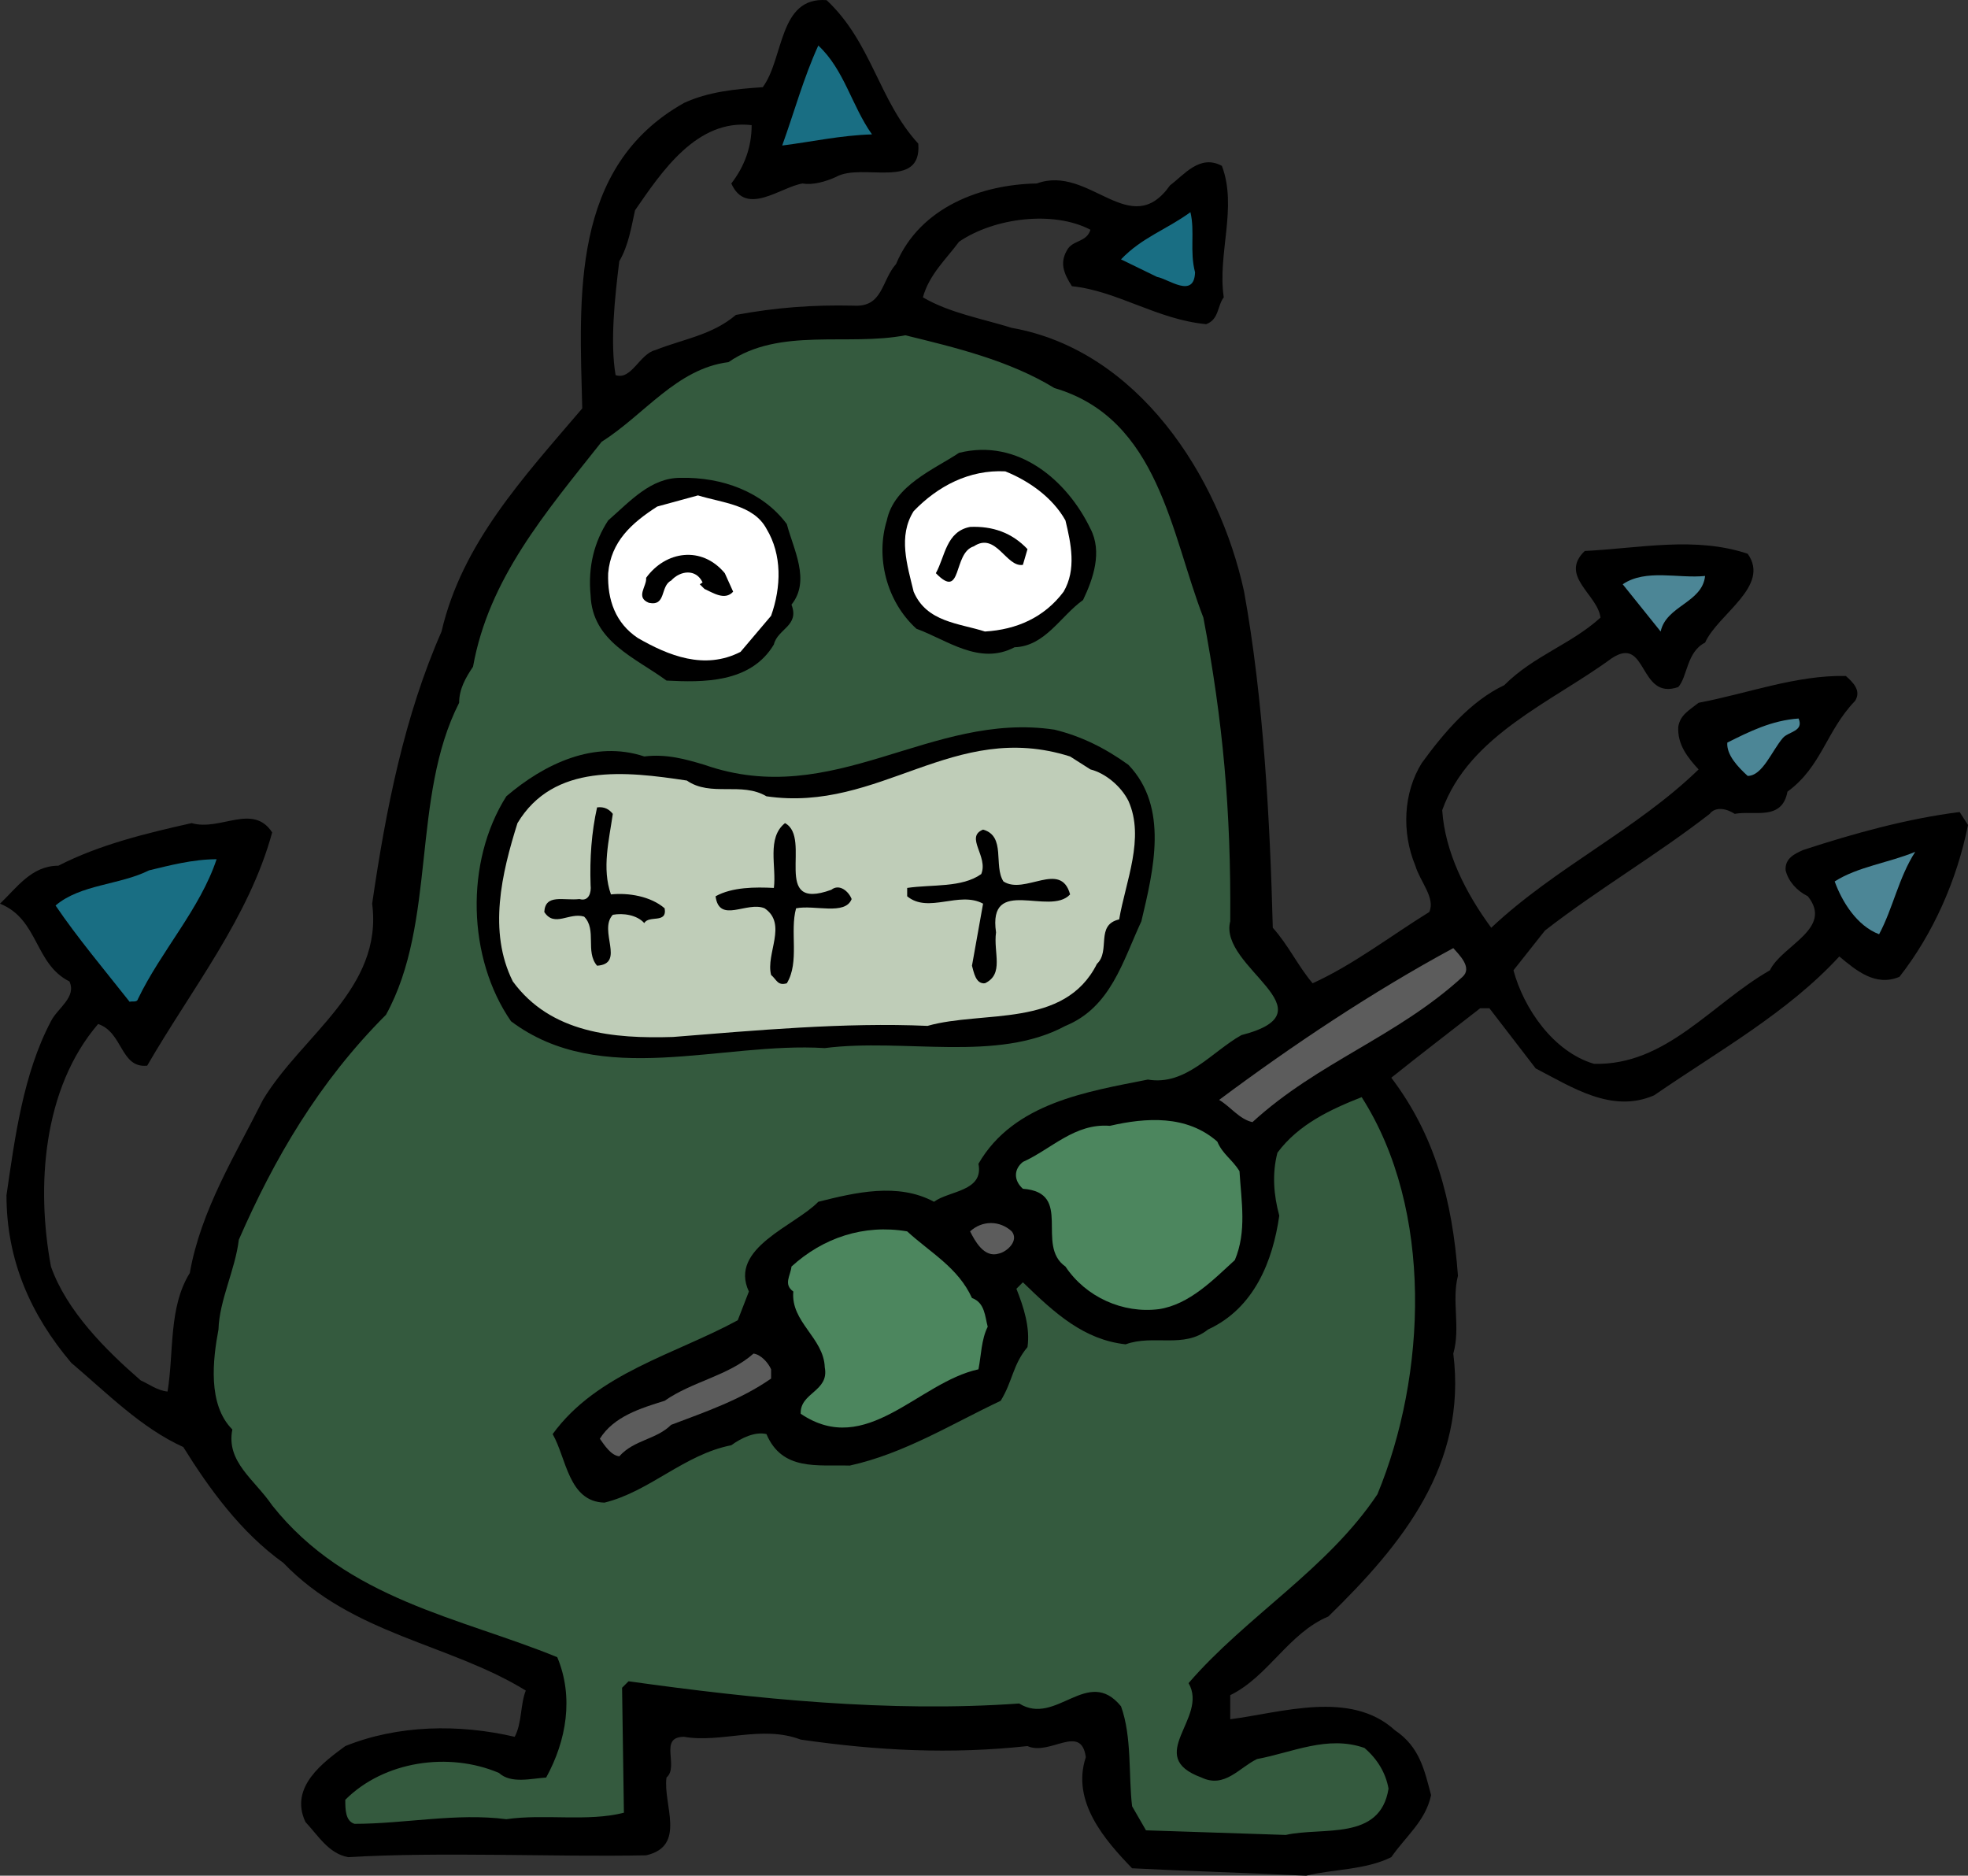 <svg xmlns="http://www.w3.org/2000/svg" width="255.031" height="243.056"><rect width="100%" height="100%" fill="#333333" stroke="none"/><path d="M107.121.02C113 5.54 113.84 12.979 119 18.615c.48 6.118-7.32 2.399-10.676 4.32-1.32.598-3 1.079-4.32.84-2.879.477-7.317 4.317-9.234 0 1.675-2.16 2.636-4.68 2.636-7.558-7.078-.84-11.636 5.996-15.113 11.035-.48 2.16-.84 4.559-2.04 6.598-.6 4.8-1.198 10.554-.48 14.754 2.04.722 3.118-2.758 5.157-3.239 3.601-1.437 7.32-1.918 10.437-4.558 5.16-.957 9.957-1.32 15.235-1.2 3.84.243 3.597-3.238 5.52-5.398 3.116-7.437 11.155-10.316 18.233-10.433 6.836-2.52 12.114 7.554 17.27.238 1.8-1.32 3.84-4.078 6.719-2.52 2.039 5.399-.598 11.399.242 17.035-.84 1.079-.602 2.88-2.281 3.477-6.356-.598-11.516-4.316-17.395-4.918-1.078-1.68-1.68-3.117-.48-4.918.843-1.078 2.402-.84 2.882-2.398-4.8-2.52-12.476-1.559-17.035 1.558-1.68 2.281-3.84 4.2-4.68 7.2 3.481 2.038 7.68 2.757 11.516 3.956 16.317 2.88 26.871 19.196 30.11 34.188 2.52 13.914 3.359 29.75 3.718 43.547 2.04 2.277 3.239 4.918 5.16 7.195 5.278-2.398 10.075-6.117 15.114-9.234.84-1.801-1.2-3.961-1.8-6-1.798-4.317-1.56-9.477.839-13.317 2.879-3.957 6.36-8.035 10.676-10.074 3.84-3.84 8.64-5.277 12.476-8.758-.36-3-5.398-5.398-2.039-8.636 7.2-.36 14.278-1.918 21.113.359 3 4.2-3.84 7.797-5.52 11.516-2.398 1.199-2.276 4.437-3.476 5.757-5.16 1.801-3.96-6.836-8.636-3.718-7.68 5.64-18.477 9.957-21.953 19.675.359 5.399 3 10.676 6.355 15.235 8.281-7.8 18.836-12.719 26.871-20.516-1.437-1.558-2.758-3.238-2.637-5.515.239-1.563 1.438-2.16 2.637-3.122 6.36-1.199 12.598-3.597 19.074-3.476.961.84 2.04 1.918 1.2 3.238-3.72 3.84-4.317 8.516-8.758 11.754-.719 3.84-4.317 2.402-6.836 2.879-1.082-.719-2.52-.957-3.239 0-6.957 5.398-14.394 9.719-21.351 15.117l-4.082 5.156c1.32 4.918 5.16 10.56 10.437 12.118 9.356.238 15.235-7.797 22.793-12.118 1.559-3.238 8.278-5.398 4.918-9.593-1.441-.723-2.52-1.922-2.879-3.36-.12-1.562 1.2-2.16 2.278-2.64 6.597-2.16 13.558-4.078 20.273-4.918l1.082 1.68c-1.441 7.199-4.558 14.156-8.879 19.671-3.117 1.32-5.636-.84-7.797-2.636-6.718 7.316-15.832 12.355-23.992 17.992-5.515 2.398-10.675-1.078-15.351-3.48l-6-7.798h-1.2c-3.84 3-7.917 6.118-11.515 9 5.637 7.434 7.918 15.832 8.637 25.668-.84 3.239.359 6.72-.602 10.079 1.8 14.394-6.598 24.71-16.191 34.066-5.16 2.16-7.797 7.797-12.715 10.195v3.121c6.597-.84 15.594-3.84 21.351 1.438 3.239 2.16 3.84 5.277 4.676 8.398-.719 3.36-3.238 5.278-5.156 8.035-3.36 1.68-7.676 1.559-11.035 2.403-7.438-.364-15.715-.602-22.555-.961-3.477-3.598-7.914-8.637-5.996-14.395-.602-4.437-4.68-.12-7.559-1.441-9.953 1.082-19.433.601-29.39-.84-5.035-1.918-10.313.48-15.114-.36-3.359 0-.597 3.84-2.277 5.278-.48 3.48 2.637 8.879-2.64 10.078-12.114.238-26.391-.48-38.626.238-2.52-.476-3.84-2.757-5.52-4.554-2.155-4.563 2.403-7.797 5.161-9.84 6.836-2.758 14.754-2.879 21.953-1.2.957-1.796.719-4.199 1.438-5.995-9.957-6.118-22.434-7.2-31.43-16.555-5.516-3.957-9.594-9.598-12.953-14.996-5.52-2.52-9.836-6.957-14.516-10.914C3.961 170.36.84 163.282.84 154.888c1.082-7.438 2.16-15.719 5.762-22.555.835-1.68 3.355-3.117 2.394-5.156-4.555-2.281-3.957-8.04-8.996-10.078 2.16-2.04 4.078-4.918 7.559-4.918 5.398-2.758 11.394-4.2 17.273-5.52 3.719 1.082 7.918-2.636 10.438 1.203-3 11.036-10.438 20.27-16.196 30.227-3.48.36-3.117-4.316-6.36-5.399-7.194 8.399-8.034 21.114-6.112 31.43 2.035 5.758 7.074 10.797 11.632 14.754 1.082.48 2.16 1.32 3.48 1.441.84-5.16.118-10.917 2.88-15.355 1.437-8.156 5.875-15.234 9.476-22.434 5.04-8.394 15.594-14.394 14.157-25.43 1.796-12.355 4.195-24.35 8.992-35.265 2.64-11.398 10.558-19.914 18.234-28.91-.36-14.395-1.558-31.309 13.195-39.586 3.122-1.441 6.598-1.8 10.196-2.039C101.605 7.579 100.887-.46 107.12.021"/><path fill="#196e83" d="M113 17.415c-4.078.121-7.797.961-11.637 1.442 1.563-4.32 2.762-8.758 4.68-12.957 3.36 3.117 4.32 7.796 6.957 11.515m41.867 17.875c-.12 3.477-3.48.836-4.918.598l-4.68-2.278c2.758-2.878 5.88-3.84 8.997-6.117.601 2.516-.121 5.035.601 7.797"/><path fill="#345a3e" d="M136.633 50.282c13.554 3.961 15.113 18.953 19.312 29.75 2.52 13.317 3.598 24.953 3.48 39.348-1.562 5.996 13.555 11.633 1.438 14.754-3.84 2.16-7.195 6.598-12.117 5.758-7.797 1.558-17.39 3-21.95 10.914.72 3.601-3.839 3.48-5.757 4.922-4.68-2.52-10.2-1.203-14.996 0-3 3.117-11.637 5.996-8.996 11.632l-1.442 3.72c-8.156 4.437-18.23 6.839-23.988 14.753 1.797 3.121 2.04 8.758 6.715 8.879 5.879-1.441 10.316-6.238 16.438-7.437 1.316-.961 3.117-1.801 4.554-1.442 2.04 4.8 6.598 3.961 10.797 4.078 7.078-1.558 13.195-5.394 19.555-8.394 1.558-2.52 1.558-4.68 3.476-6.957.36-2.52-.48-5.16-1.437-7.559l.84-.84c4.199 4.078 7.914 7.438 13.316 8.04 3.598-1.321 7.555.597 10.676-1.923 5.996-2.757 8.394-8.875 9.234-14.753-.718-2.637-.957-5.399-.238-8.157 2.758-3.718 6.957-5.636 10.914-7.199 9.36 14.637 8.398 36.11 2.04 51.465-6.477 9.715-17.032 15.832-24.47 24.469 2.637 4.558-5.879 9.476 1.68 12.234 2.996 1.441 4.918-1.316 7.195-2.398 4.559-.84 9.118-3.118 13.914-1.438 1.68 1.438 2.762 3.238 3.122 5.277-1.083 6.836-8.52 4.918-13.317 5.997l-18.113-.598-1.801-3.121c-.477-3.957 0-8.996-1.437-12.953-4.32-5.278-8.399 2.636-13.196-.36-16.793 1.2-34.308-.601-50.62-2.879l-.84.84.238 16.192c-4.676 1.203-10.317.12-15.235.84-6.476-.84-13.195.601-19.672.601-1.199-.36-1.199-1.918-1.199-3.117 5.04-5.04 13.434-6.238 19.914-3.48 1.559 1.437 4.195.718 6.117.597 2.637-4.797 3.598-10.434 1.438-15.594-12.594-5.156-27.23-7.437-36.945-19.672-2.282-3.359-6-5.636-5.16-9.836-3.239-3.238-2.52-9.117-1.798-12.957.118-3.836 2.157-7.675 2.637-11.632 4.559-10.438 10.317-20.395 19.074-29.153 6.598-11.996 3.239-28.187 9.477-40.426 0-1.796.84-3.238 1.8-4.675 2.04-11.399 9.356-19.914 16.673-29.153 5.52-3.476 9.718-9.476 16.433-10.312 6.598-4.563 15.477-2.043 22.914-3.48 6.356 1.558 13.434 3.238 19.313 6.835"/><path d="M141.313 68.517c1.558 3 .359 6.476-.961 9.234-2.88 2.043-4.918 6-8.875 6.121-4.563 2.399-8.758-.96-12.72-2.398-3.956-3.602-5.277-9.36-3.835-14.035.957-4.559 6.117-6.598 9.355-8.758 7.676-1.918 14.035 3.597 17.035 9.836"/><path fill="#fff" d="M138.07 67.439c.723 2.996 1.442 6.355-.238 9.234-2.52 3.36-6.117 4.918-10.195 5.16-3.36-1.082-7.559-1.2-9.239-5.16-.84-3.477-2.039-7.195 0-10.434 3.122-3.242 7.2-5.398 11.875-5.16 3 1.2 6.122 3.36 7.797 6.36"/><path d="M101.965 67.915c.84 3.242 3.117 7.32.601 10.438 1.079 2.757-1.8 3.12-2.28 5.16-3 5.039-9.24 4.918-13.915 4.676-4.078-2.997-9.598-5.036-9.836-11.036-.36-3.718.477-6.957 2.277-9.714 2.88-2.52 5.52-5.52 9.356-5.52 5.398-.121 10.676 1.8 13.797 5.996"/><path fill="#fff" d="M99.324 68.517c2.04 3.36 1.922 7.558.602 11.277l-3.961 4.676c-4.676 2.398-9.356.48-13.313-1.797-2.879-1.922-3.96-4.922-3.84-8.398.36-4.079 3-6.477 6.36-8.637l5.277-1.442c3.117.961 7.2 1.204 8.875 4.32"/><path d="m133.152 71.157-.597 2.04c-2.16.359-3.48-4.32-6.36-2.403-2.757.844-1.437 7.078-4.918 3.48 1.2-2.16 1.32-5.398 4.438-5.996 2.879-.12 5.398.72 7.437 2.88m-39.226 3.117 1.082 2.398c-1.082 1.2-2.64.121-3.719-.36l-.602-.601.36-.238c-.84-1.797-2.879-1.559-4.078-.239-1.438.72-.598 3.36-2.88 2.88-1.796-.72-.237-2.16-.359-3.239 2.52-3.48 7.2-4.2 10.196-.601"/><path fill="#4c8696" d="M220.96 74.634c-.358 3.48-5.038 3.84-5.757 7.2l-4.918-6.122c3-2.035 7.2-.719 10.676-1.078m12.117 18.473c.719 1.68-1.32 1.68-2.039 2.52-1.437 1.679-2.64 4.917-4.559 4.917-1.32-1.2-2.761-2.758-2.64-4.316 2.879-1.442 5.762-2.88 9.238-3.121"/><path d="M146.23 99.107c5.278 5.515 3.239 13.675 1.68 20.273-2.402 5.156-3.96 11.156-9.84 13.555-8.875 4.797-20.87 1.558-31.187 2.879-13.434-.84-29.028 5.277-40.664-3.48-5.64-8.157-6-20.634-.602-29.15 4.918-4.199 11.395-7.316 17.875-5.16 2.88-.359 5.399.364 7.797 1.083 16.793 5.878 29.27-6.957 45.344-4.559 3.476.84 6.597 2.398 9.597 4.559"/><path fill="#bfcdb8" d="M141.313 99.704c1.917.48 3.957 2.16 4.917 4.078 2.157 4.801-.359 10.438-1.199 15.356-3.12.722-1.082 4.078-2.879 5.758-4.199 8.398-14.757 6-21.953 8.039-10.676-.48-22.433.597-32.988 1.437-7.68.242-15.836-.48-20.754-7.195-3.238-6.48-1.437-14.035.602-20.516 4.675-7.797 14.035-6.715 21.949-5.515 3.12 2.16 7.078.12 10.316 2.039 14.758 2.16 24.23-9.957 39.348-5.16l2.64 1.68"/><path d="M79.414 105.462c-.48 3.36-1.441 7.078-.242 10.438 2.281-.239 5.16.242 6.957 1.8.363 2.04-2.04.84-2.637 1.918-.96-1.078-2.758-1.32-4.078-1.078-1.922 2.04 1.68 6.356-2.039 6.598-1.563-1.801 0-4.68-1.68-6.36-1.922-.597-3.84 1.442-5.16-.597.121-2.403 2.52-1.442 4.559-1.68 1.199.36 1.558-.84 1.441-1.8-.12-3.481.117-6.837.84-10.079.957-.117 1.559.242 2.04.84m28.308 9.84c1.078-.844 2.277.238 2.64 1.2-.84 2.155-4.8.718-7.199 1.198-.84 2.996.48 6.957-1.2 9.715-1.198.36-1.32-.48-2.038-1.078-.719-2.762 2.16-6.598-.84-8.637-2.281-.96-5.879 2.04-6.356-1.558 2.157-1.203 5.157-1.203 7.555-1.082.36-2.758-.96-6.477 1.442-8.399 3.597 1.922-1.922 11.52 5.996 8.64m22.312-1.081c2.758 1.8 7.438-2.758 8.637 1.68-2.64 2.878-10.676-2.52-9.598 4.917-.36 2.641 1.082 5.399-1.437 6.598-1.2.121-1.442-1.437-1.68-2.277l1.438-8.04c-3.118-1.679-7.079 1.321-9.836-.956v-1.082c3.238-.48 7.078 0 9.597-1.797.961-2.281-2.16-4.801.239-5.762 3 .844 1.32 4.68 2.64 6.719"/><path fill="#4c8696" d="M248.191 110.384c-2.156 3.355-2.879 7.316-4.68 10.676-2.874-1.082-4.796-4.2-5.757-6.84 3-1.918 6.96-2.399 10.437-3.836"/><path fill="#196e83" d="M28.07 111.34c-2.16 6.477-7.195 11.876-10.195 18.114-.121.48-.719.242-1.078.36-3.121-3.957-6.84-8.395-9.598-12.477 3.238-2.758 8.278-2.637 12.117-4.555 2.516-.601 5.637-1.441 8.754-1.441"/><path fill="#5c5c5c" d="M189.535 126.575c-8.52 7.797-18.715 11.035-27.23 18.832-1.68-.355-2.88-2.039-4.32-2.879 9.476-7.074 19.913-14.035 30.347-19.671.723.84 2.52 2.52 1.203 3.718"/><path fill="#4c865e" d="M157.746 147.927c.719 1.68 1.918 2.281 2.879 3.84.238 3.96.957 7.797-.602 11.515-2.757 2.52-5.878 5.758-9.836 6.36-4.68.597-9.476-1.563-12.117-5.52-3.957-2.758 1.082-9.597-5.515-10.078-1.2-1.078-1.2-2.516 0-3.477 3.718-1.68 6.718-5.039 11.273-4.68 4.68-1.077 9.957-1.437 13.918 2.04"/><path fill="#5c5c5c" d="M131.113 159.564c.961 1.199-.597 2.64-1.68 2.878-1.917.602-3.117-1.68-3.718-2.878 1.562-1.438 3.84-1.438 5.398 0"/><path fill="#4c865e" d="M125.957 168.2c1.68.602 1.68 2.399 2.04 3.72-.84 1.679-.84 3.718-1.2 5.519-7.797 1.68-14.516 11.515-23.035 5.757-.117-2.757 3.722-2.879 3.12-6-.12-3.836-4.437-5.875-4.077-9.836-1.32-.957-.36-2.039-.239-3.238 4.079-3.719 9.356-5.515 14.993-4.558 3 2.757 6.597 4.68 8.398 8.636"/><path fill="#5c5c5c" d="M99.926 177.439v1.199c-3.961 2.758-8.516 4.316-12.957 5.996-1.918 1.922-4.797 1.922-6.715 4.078-1.082-.117-1.922-1.437-2.52-2.277 1.797-2.88 5.278-3.957 8.395-4.918 3.601-2.52 8.277-3.239 11.52-6.117.956.117 1.917 1.199 2.277 2.039"/></svg>
